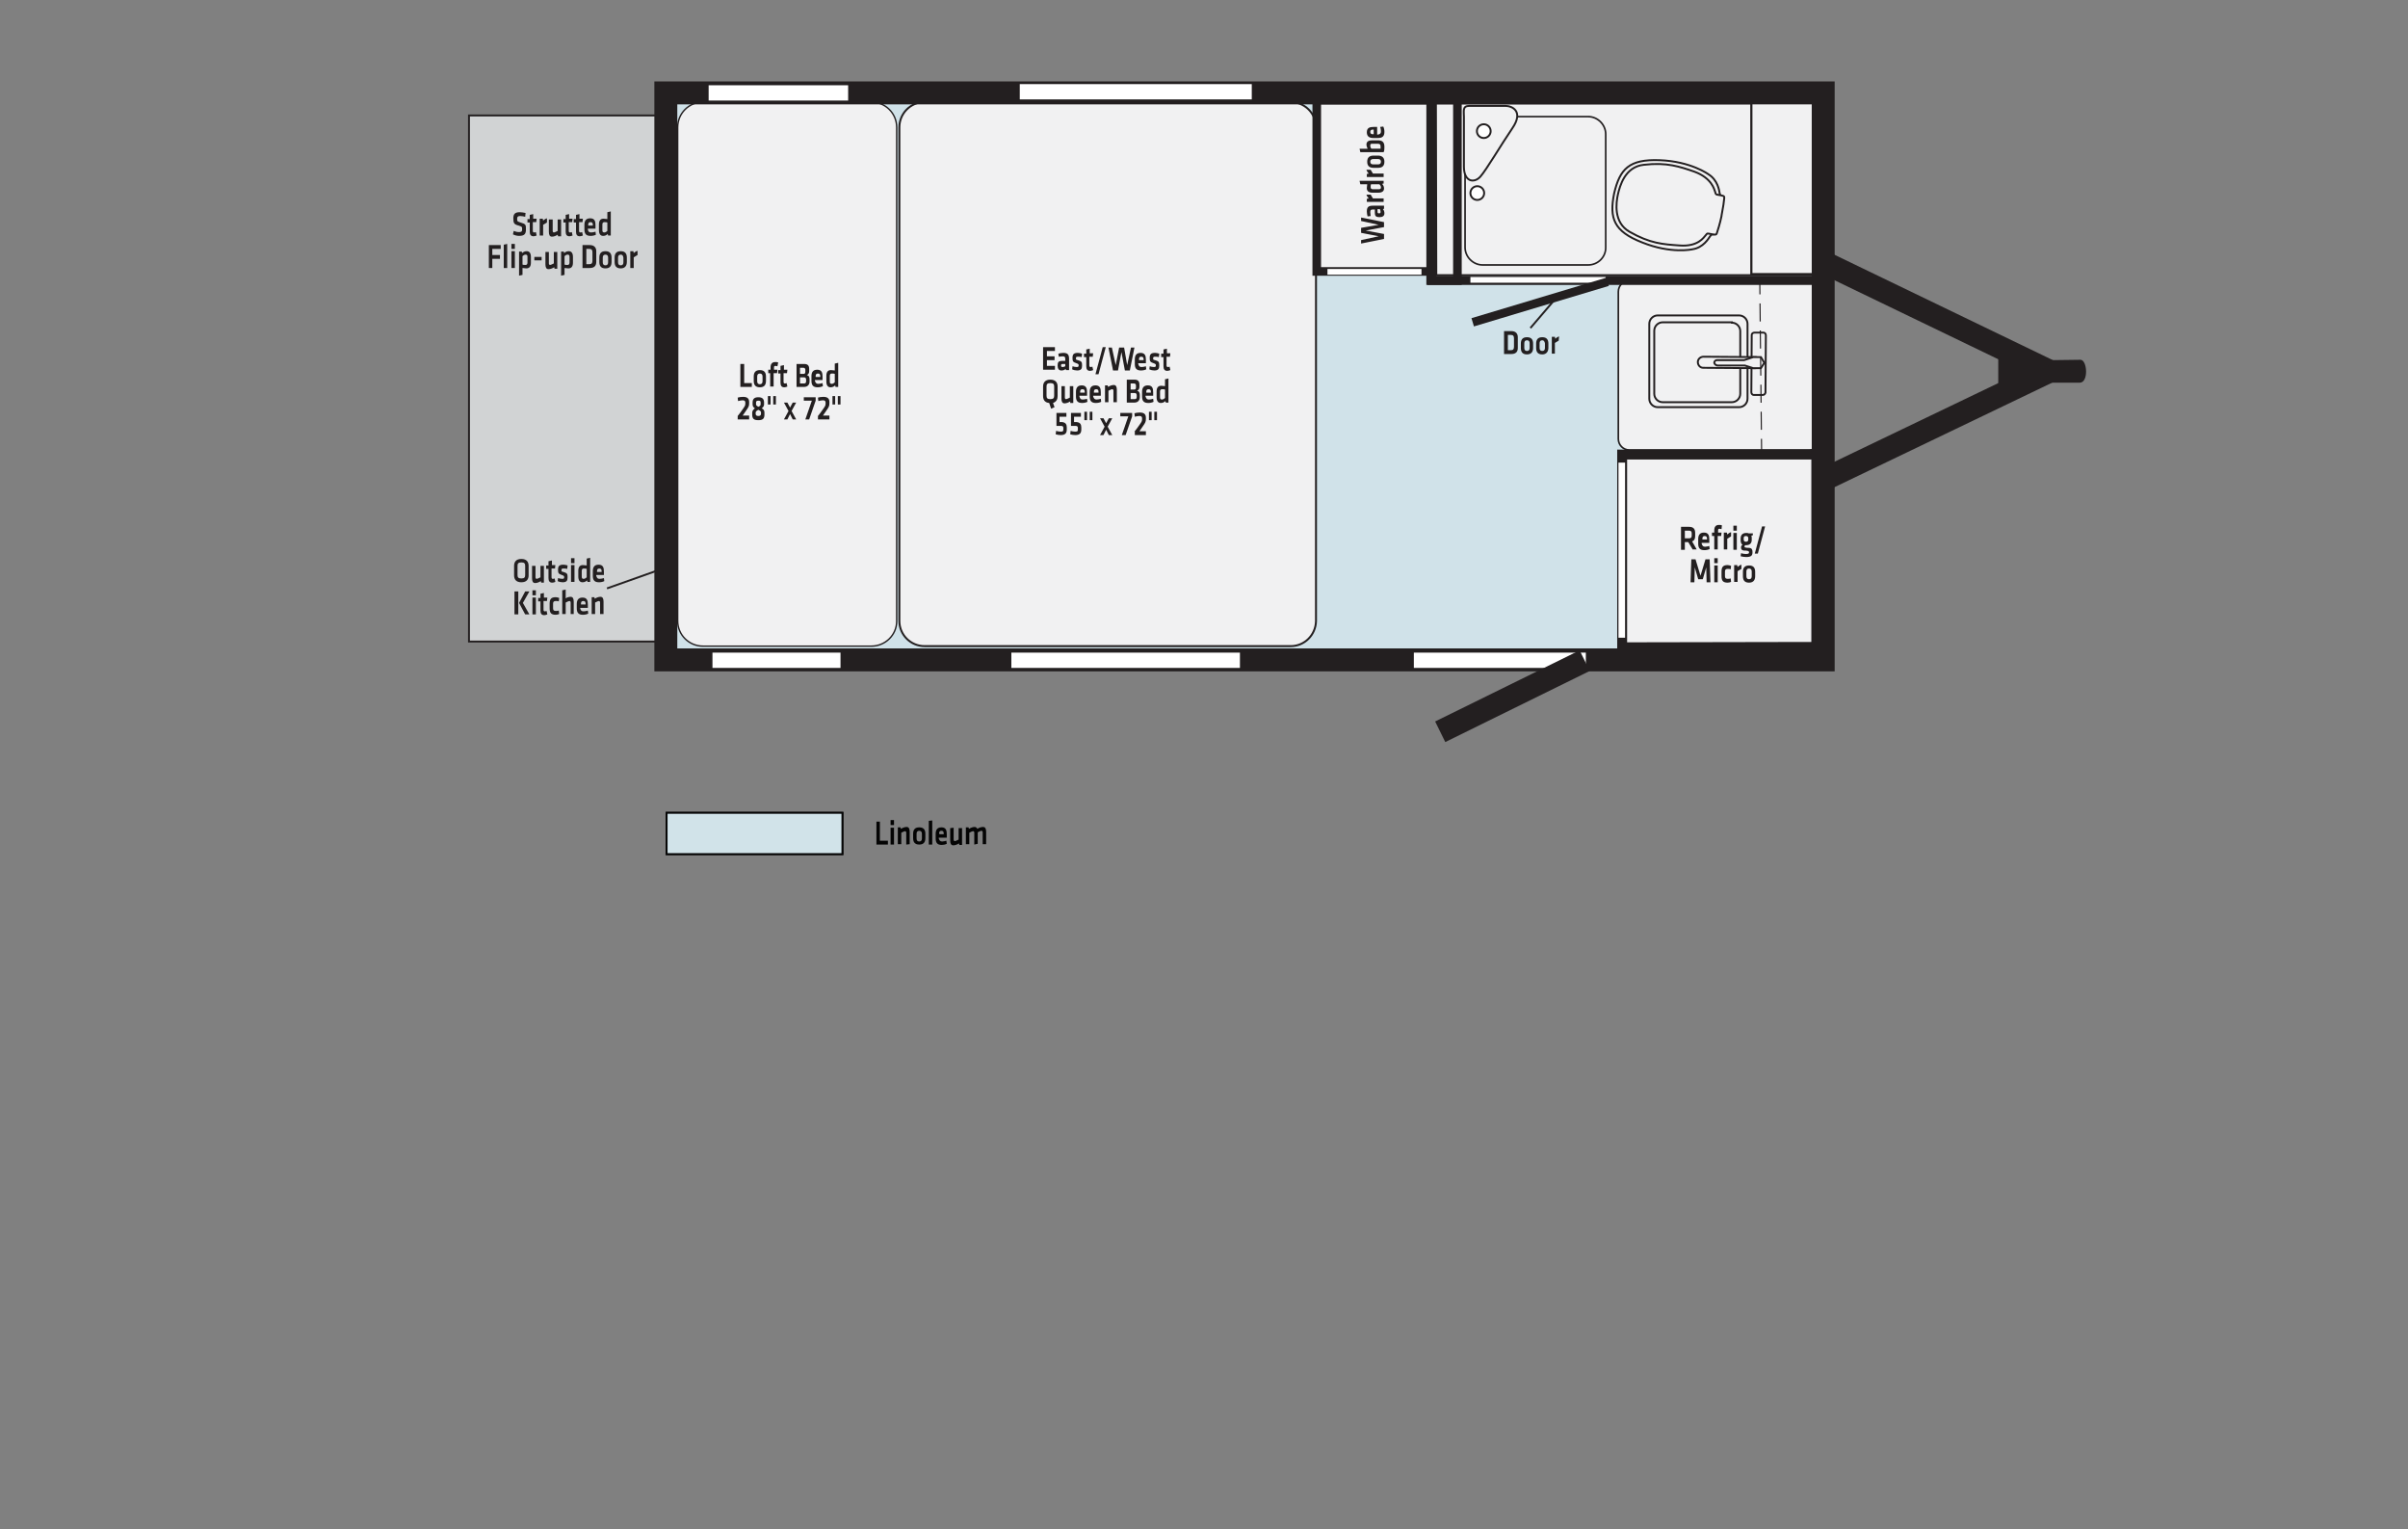 <?xml version="1.0" encoding="utf-8"?>
<!-- Generator: Adobe Illustrator 24.3.0, SVG Export Plug-In . SVG Version: 6.00 Build 0)  -->
<svg version="1.1" xmlns="http://www.w3.org/2000/svg" xmlns:xlink="http://www.w3.org/1999/xlink" x="0px" y="0px"
	 viewBox="0 0 630 400" style="enable-background:new 0 0 630 400;" xml:space="preserve">
<rect x="0" y="0" width="630" height="400" fill="#808080" stroke="none"/>
<style type="text/css">
	.st0{fill:#040404;}
	.st1{fill-rule:evenodd;clip-rule:evenodd;fill:#D1D5D8;stroke:#060606;stroke-width:0.5;}
	.st2{fill-rule:evenodd;clip-rule:evenodd;fill:#D1E3E9;stroke:#060606;stroke-width:0.5;}
	.st3{fill:#D0E2E9;stroke:#231F20;stroke-width:0.5;}
	.st4{fill:#F1F1F2;stroke:#231F20;stroke-width:0.568;}
	.st5{fill:#D1D3D4;stroke:#231F20;stroke-width:0.5;}
	.st6{fill:#F1F1F2;stroke:#231F20;stroke-width:0.431;stroke-linejoin:round;stroke-miterlimit:11.474;}
	.st7{fill:#F1F1F2;stroke:#231F20;stroke-width:0.507;stroke-linecap:round;stroke-linejoin:round;}
	.st8{fill:#F1F1F2;stroke:#231F20;stroke-width:0.367;stroke-linecap:round;stroke-linejoin:round;}
	.st9{fill:#F1F1F2;stroke:#231F20;stroke-width:0.5;stroke-miterlimit:11.474;}
	.st10{fill:none;stroke:#231F20;stroke-width:6;}
	.st11{fill:#231F20;}
	.st12{fill:#F1F1F2;stroke:#231F20;stroke-width:2.591;}
	.st13{fill:none;stroke:#FFFFFF;stroke-width:1.725;}
	.st14{fill:#F1F1F2;stroke:#231F20;stroke-width:2.253;}
	.st15{fill:none;stroke:#FFFFFF;stroke-width:1.5;}
	.st16{fill:#D0D2D3;stroke:#FFFFFF;stroke-width:4;}
	.st17{fill:#F1F1F2;stroke:#231F20;stroke-width:0.5;}
	.st18{fill:none;stroke:#231F20;stroke-width:0.295;stroke-dasharray:4.723,2.361;}
	.st19{fill:none;stroke:#231F20;stroke-width:2.25;}
	.st20{fill:#FFFFFF;stroke:#231F20;stroke-width:0.5;}
	.st21{fill:none;stroke:#231F20;stroke-width:0.5;}
</style>
<g id="Layer_1">
	<g id="Layer_1_1_">
		<g id="Layer_3">
			<g id="Layer_1_2_">
				<g>
					<path class="st0" d="M230.2,219.9h2.1v1h-3v-6h0.9V219.9z"/>
					<path class="st0" d="M233,215.8v-1.3h0.9v1.3H233z M233,220.9v-4.4h0.9v4.4H233z"/>
					<path class="st0" d="M237.1,220.9v-3.1c0-0.2-0.1-0.4-0.3-0.4s-0.6,0.2-1,0.4v3h-0.9v-4.4h0.7l0.1,0.4c0.5-0.3,1-0.5,1.5-0.5
						c0.6,0,0.8,0.5,0.8,1.3v3.2L237.1,220.9L237.1,220.9z"/>
					<path class="st0" d="M240.5,220.9c-1.3,0-1.6-0.8-1.6-1.7v-1.1c0-0.9,0.3-1.7,1.6-1.7s1.6,0.8,1.6,1.7v1.1
						C242.1,220.1,241.8,220.9,240.5,220.9z M240.5,217.3c-0.5,0-0.7,0.3-0.7,0.8v1.2c0,0.5,0.2,0.8,0.7,0.8s0.7-0.3,0.7-0.8v-1.2
						C241.2,217.6,241,217.3,240.5,217.3z"/>
					<path class="st0" d="M243,220.9v-6.2l0.9-0.1v6.3H243L243,220.9z"/>
					<path class="st0" d="M246.5,220.1c0.3,0,0.7-0.1,1.1-0.2l0.1,0.8c-0.4,0.2-0.9,0.3-1.3,0.3c-1.2,0-1.6-0.6-1.6-1.7v-1.2
						c0-0.9,0.3-1.7,1.5-1.7s1.4,0.8,1.4,1.8v0.9h-2.1v0.2C245.8,219.8,245.9,220.1,246.5,220.1z M245.8,218.2h1.1V218
						c0-0.4-0.1-0.7-0.6-0.7s-0.6,0.3-0.6,0.7L245.8,218.2L245.8,218.2z"/>
					<path class="st0" d="M249.5,216.5v3.1c0,0.2,0.1,0.4,0.3,0.4s0.6-0.2,1-0.4v-3h0.9v4.4H251l-0.1-0.4c-0.5,0.3-1,0.5-1.5,0.5
						c-0.6,0-0.8-0.5-0.8-1.3v-3.2L249.5,216.5L249.5,216.5z"/>
					<path class="st0" d="M254.9,220.9v-3.1c0-0.2-0.1-0.4-0.3-0.4s-0.6,0.2-1,0.4v3h-0.9v-4.4h0.7l0.1,0.4c0.5-0.3,1-0.5,1.5-0.5
						c0.3,0,0.6,0.2,0.7,0.5c0.4-0.3,1-0.5,1.5-0.5c0.6,0,0.8,0.5,0.8,1.3v3.2h-0.9v-3.1c0-0.2-0.1-0.4-0.3-0.4
						c-0.2,0-0.7,0.2-1,0.4v3L254.9,220.9L254.9,220.9z"/>
				</g>
				<rect x="174.4" y="212.6" class="st1" width="46" height="10.8"/>
				<rect x="174.4" y="212.6" class="st2" width="46" height="10.8"/>
			</g>
		</g>
	</g>
	<rect x="174.6" y="25.3" class="st3" width="301.2" height="148.8"/>
	<rect x="375.3" y="27" class="st4" width="99.9" height="45"/>
	<rect x="458.2" y="25.6" class="st4" width="18.3" height="46.1"/>
	<rect x="122.7" y="30.2" class="st5" width="49.4" height="137.6"/>
	<path class="st6" d="M415.5,69.3h-27.6c-2.5,0-4.6-2.1-4.6-4.6V35.1c0-2.5,2.1-4.6,4.6-4.6h27.6c2.5,0,4.6,2.1,4.6,4.6v29.5
		C420.2,67.2,418.1,69.3,415.5,69.3z"/>
	<path class="st6" d="M473.4,117.7h-47.1c-1.6,0-2.9-1.3-2.9-2.9V76.3c0-1.6,1.3-2.9,2.9-2.9h47.1c1.6,0,2.9,1.3,2.9,2.9v38.6
		C476.2,116.5,474.9,117.7,473.4,117.7z"/>
	<path class="st7" d="M337.7,169h-95.8c-3.6,0-6.6-2.9-6.6-6.6V33.3c0-3.6,2.9-6.6,6.6-6.6h95.8c3.6,0,6.6,2.9,6.6,6.6v129.2
		C344.2,166.1,341.3,169,337.7,169z"/>
	<path class="st8" d="M228,169h-44.1c-3.6,0-6.6-2.9-6.6-6.6V33.3c0-3.6,2.9-6.6,6.6-6.6H228c3.6,0,6.6,2.9,6.6,6.6v129.2
		C234.6,166.1,231.6,169,228,169z"/>
	<g>
		<path class="st9" d="M448.2,61.3c0,0-0.4-0.1-0.8,0.5c-0.4,0.6-1.8,3-4.6,3.4c0,0-5.5,1.3-13.2-1.8c-7.4-2.9-8.6-6.3-7.3-12.8l0,0
			c1.5-6.4,3.9-9,11.9-8.7c8.2,0.3,12.8,3.7,12.8,3.7c2.4,1.5,2.8,4.2,2.9,4.9c0.1,0.7,0.5,0.8,0.5,0.8L448.2,61.3z"/>
		<path class="st9" d="M423.3,50.8c0.5-2.1,1.8-7.2,6.8-7.7c6-0.7,9.4,0.5,13.2,1.8c4.6,1.7,5.2,4.7,5.4,5.2
			c0.2,0.5,0.1,0.7,0.5,0.8c0.5,0.1,0.1,0,1.1,0.2c1,0.2,0.8,0.4,0.8,0.8c0,0.4-0.3,2.5-0.7,4.5l0,0.1c-0.4,2-1.1,4.1-1.2,4.4
			c-0.1,0.3-0.1,0.6-1.1,0.4c-1-0.2-0.6-0.1-1.1-0.2c-0.5-0.1-0.4,0.1-0.8,0.5c-0.4,0.4-1.9,3-6.8,2.6c-4.3-0.3-7.7-0.5-13.1-3.6
			C422.1,58.2,422.8,53,423.3,50.8z"/>
	</g>
	<polyline class="st10" points="476.5,68.3 536.2,97.1 476.2,125.9 	"/>
	<polygon class="st11" points="522.8,88.1 522.8,106.2 539.5,97.6 	"/>
	<path class="st11" d="M536.5,94.2c0,0,6-0.1,7.8-0.1s2.2,6-0.2,6c-2.3,0-7.9,0-7.9,0S536.6,93.9,536.5,94.2z"/>
	<polygon class="st12" points="424.4,169.3 424.4,118.9 475.2,118.9 475.2,169.2 	"/>
	<line class="st13" x1="424.3" y1="166.8" x2="424.3" y2="121"/>
	<polygon class="st14" points="374.9,71 344.5,71 344.5,26.2 374.8,26.2 	"/>
	<line class="st15" x1="371.9" y1="71.1" x2="347.3" y2="71.1"/>
	<rect x="174.2" y="24.3" class="st10" width="302.8" height="148.3"/>
	<line class="st16" x1="369.9" y1="172.7" x2="414.9" y2="172.7"/>
	<line class="st10" x1="414.6" y1="172.8" x2="376.8" y2="191.4"/>
	<line class="st16" x1="327.5" y1="24" x2="266.8" y2="24"/>
	<g>
		<path class="st17" d="M455,82.5c1.2,0,2.2,1,2.2,2.2v19.6c0,1.2-1,2.2-2.2,2.2h-21.3c-1.2,0-2.2-1-2.2-2.2V84.7
			c0-1.2,1-2.2,2.2-2.2H455z"/>
		<path class="st17" d="M453.1,84.4c1.2,0,2.2,1,2.2,2.2v16.4c0,1.2-1,2.2-2.2,2.2H435c-1.2,0-2.2-1-2.2-2.2V86.5
			c0-1.2,1-2.2,2.2-2.2H453.1z"/>
		<g>
			<g>
				<g>
					<g>
						<path class="st17" d="M462,87.7c0-0.4-0.3-0.7-0.6-0.7l-2.4,0c-0.4,0-0.7,0.3-0.7,0.6l-0.1,15c0,0.4,0.3,0.7,0.6,0.7l2.4,0
							c0.4,0,0.6-0.3,0.7-0.6L462,87.7z"/>
						<path class="st17" d="M445.7,93.3c-0.8,0-1.5,0.6-1.5,1.4l0,0c0,0.8,0.6,1.5,1.4,1.5l13.6,0.1c0.8,0,1.4-0.6,1.5-1.4l0,0
							c0-0.8-0.6-1.5-1.4-1.5L445.7,93.3z"/>
						<path class="st17" d="M449.3,95.6l7.2,0l2.2,0.7l2,0l0.9-1.4l-0.9-1.5l-2,0l-2.4,0.8l-7.1,0c-0.4,0-0.7,0.3-0.7,0.7
							C448.6,95.3,448.9,95.5,449.3,95.6z"/>
					</g>
				</g>
			</g>
		</g>
	</g>
	<line class="st18" x1="460.9" y1="119.5" x2="460.4" y2="72.8"/>
	<line class="st16" x1="186.4" y1="172.7" x2="219.9" y2="172.7"/>
	<line class="st16" x1="185.4" y1="24.3" x2="221.9" y2="24.3"/>
	<path class="st17" d="M384.4,27.7c3.2,0,7.8,0,9.5,0c1.7,0,4.8,1.4,1.8,5.8s-6.8,10.9-8.4,12.7c-1.6,1.8-4.3,1.4-4.3-2.6
		s0-11.2,0-13C383,29,382.6,27.7,384.4,27.7z"/>
	<rect x="374.6" y="24.6" class="st19" width="101.2" height="48.8"/>
	<line class="st15" x1="420.1" y1="73.2" x2="384.7" y2="73.2"/>
	<circle class="st20" cx="386.5" cy="50.5" r="1.8"/>
	<circle class="st20" cx="388.2" cy="34.3" r="1.8"/>
	<line class="st16" x1="264.6" y1="172.7" x2="324.4" y2="172.7"/>
	<line class="st19" x1="420.6" y1="73.7" x2="385.3" y2="84.3"/>
	<rect x="374.3" y="23.5" class="st19" width="7" height="49.9"/>
</g>
<g id="type_1_">
	<g>
		<path class="st11" d="M442.9,143.8l-1.2-2h-0.9v2h-1v-6h2.1c1.2,0,1.6,0.6,1.6,1.6v0.8c0,0.7-0.2,1.2-0.8,1.4l1.2,2.1H442.9z
			 M441.9,138.8h-1.1v2h1.1c0.5,0,0.7-0.2,0.7-0.7v-0.6C442.6,139,442.4,138.8,441.9,138.8z"/>
		<path class="st11" d="M446.1,143c0.4,0,0.7-0.1,1.1-0.2l0.1,0.8c-0.4,0.2-0.9,0.3-1.4,0.3c-1.2,0-1.6-0.6-1.6-1.7V141
			c0-0.9,0.3-1.7,1.5-1.7c1.2,0,1.4,0.8,1.4,1.8v0.9h-2v0.2C445.4,142.8,445.6,143,446.1,143z M445.4,141.1h1.2v-0.2
			c0-0.4-0.1-0.7-0.6-0.7s-0.6,0.3-0.6,0.7V141.1z"/>
		<path class="st11" d="M450.4,138.4c-0.2,0-0.4-0.1-0.5-0.1c-0.4,0-0.4,0.2-0.4,0.5v0.5h0.9l-0.1,0.9h-0.9v3.5h-0.9v-3.5h-0.6v-0.9
			h0.6v-0.6c0-0.9,0.4-1.4,1.2-1.4c0.3,0,0.6,0,0.8,0.1L450.4,138.4z"/>
		<path class="st11" d="M452.9,140.3c-0.4,0.2-0.6,0.4-1,0.6v2.8H451v-4.4h0.8l0.1,0.5c0.2-0.2,0.6-0.5,1-0.6L452.9,140.3z"/>
		<path class="st11" d="M453.5,138.8v-1.3h0.9v1.3H453.5z M453.5,143.8v-4.4h0.9v4.4H453.5z"/>
		<path class="st11" d="M456.6,142.6c-0.1,0.1-0.2,0.2-0.2,0.4c0,0.1,0.1,0.2,0.2,0.2c0.4,0.1,0.6,0.1,1.1,0.1
			c0.6,0.1,0.8,0.4,0.8,1.1c0,0.9-0.3,1.3-1.7,1.3c-0.4,0-1-0.1-1.4-0.2l0.1-0.8c0.4,0.1,0.8,0.2,1.2,0.2c0.7,0,0.9-0.1,0.9-0.4
			c0-0.3-0.1-0.3-0.3-0.4c-0.4-0.1-0.6-0.1-1.1-0.1c-0.5-0.1-0.7-0.3-0.7-0.8c0-0.4,0.2-0.6,0.4-0.7c-0.3-0.2-0.5-0.6-0.5-1.2v-0.4
			c0-0.9,0.4-1.5,1.5-1.5c0.2,0,0.4,0,0.6,0.1h1.1v0.5c-0.1,0-0.3,0.1-0.4,0.1c0.1,0.2,0.1,0.4,0.1,0.7v0.4c0,0.9-0.5,1.4-1.5,1.4
			C456.7,142.6,456.6,142.6,456.6,142.6z M456.8,140.2c-0.5,0-0.6,0.2-0.6,0.6v0.3c0,0.4,0.2,0.6,0.6,0.6c0.4,0,0.6-0.2,0.6-0.6
			v-0.3C457.4,140.4,457.2,140.2,456.8,140.2z"/>
		<path class="st11" d="M459.9,144.8h-0.8l1.9-7.1h0.8L459.9,144.8z"/>
		<path class="st11" d="M445.5,151.5h-1.2l-0.9-3.1l-0.1,3.9h-1l0.2-6h1.1l1.3,4.3l1.3-4.3h1.1l0.2,6h-1l-0.1-3.9L445.5,151.5z"/>
		<path class="st11" d="M448.5,147.3V146h0.9v1.3H448.5z M448.5,152.3v-4.4h0.9v4.4H448.5z"/>
		<path class="st11" d="M450.4,150.7v-1.2c0-1.2,0.4-1.7,1.6-1.7c0.3,0,0.6,0.1,0.9,0.2l-0.1,0.9c-0.2-0.1-0.6-0.1-0.8-0.1
			c-0.5,0-0.7,0.2-0.7,0.7v1.2c0,0.5,0.2,0.7,0.7,0.7c0.2,0,0.5,0,0.8-0.1l0.1,0.9c-0.2,0.1-0.6,0.2-0.9,0.2
			C450.8,152.4,450.4,151.9,450.4,150.7z"/>
		<path class="st11" d="M455.6,148.8c-0.4,0.2-0.6,0.4-1,0.6v2.8h-0.9v-4.4h0.8l0.1,0.5c0.2-0.2,0.6-0.5,1-0.6L455.6,148.8z"/>
		<path class="st11" d="M457.6,152.4c-1.3,0-1.6-0.8-1.6-1.7v-1.1c0-0.9,0.3-1.7,1.6-1.7c1.3,0,1.6,0.8,1.6,1.7v1.1
			C459.2,151.5,458.9,152.4,457.6,152.4z M457.6,148.7c-0.5,0-0.7,0.3-0.7,0.8v1.2c0,0.5,0.2,0.8,0.7,0.8c0.5,0,0.7-0.3,0.7-0.8
			v-1.2C458.3,149,458.1,148.7,457.6,148.7z"/>
	</g>
	<g>
		<path class="st11" d="M360.7,58.8l-4.6-1v-0.9l6,1.2v1.3l-4.8,0.9l4.8,0.9v1.3l-6,1.2v-0.9l4.6-1l-4.6-0.9v-1.3L360.7,58.8z"/>
		<path class="st11" d="M362.1,53.8v0.8l-0.3,0.1c0.3,0.3,0.4,0.7,0.4,1.1c0,0.7-0.5,1-1.3,1c-0.9,0-1.2-0.3-1.2-1.1v-0.9h-0.5
			c-0.5,0-0.7,0.1-0.7,0.7c0,0.3,0.1,0.7,0.1,1l-0.8,0.1c-0.1-0.3-0.2-0.9-0.2-1.3c0-1.2,0.5-1.5,1.6-1.5H362.1z M360.4,54.7v0.7
			c0,0.3,0.1,0.4,0.4,0.4c0.3,0,0.4-0.1,0.4-0.4c0-0.3-0.1-0.5-0.2-0.7H360.4z"/>
		<path class="st11" d="M358.6,50.9c0.2,0.4,0.4,0.6,0.6,1h2.8v0.9h-4.4V52l0.5-0.1c-0.2-0.2-0.5-0.6-0.6-1L358.6,50.9z"/>
		<path class="st11" d="M359.1,50.4c-1,0-1.5-0.4-1.5-1.2c0-0.3,0.1-0.7,0.1-1h-1.8l-0.2-0.9h6.3v0.7l-0.4,0.1
			c0.3,0.3,0.5,0.7,0.5,1.2c0,0.7-0.5,1.1-1.5,1.1H359.1z M358.7,48.2c-0.1,0.2-0.1,0.6-0.1,0.8c0,0.3,0.2,0.5,0.6,0.5h1.5
			c0.4,0,0.6-0.1,0.6-0.5c0-0.3-0.2-0.6-0.4-0.8H358.7z"/>
		<path class="st11" d="M358.6,44.4c0.2,0.4,0.4,0.6,0.6,1h2.8v0.9h-4.4v-0.8l0.5-0.1c-0.2-0.2-0.5-0.6-0.6-1L358.6,44.4z"/>
		<path class="st11" d="M362.2,42.3c0,1.3-0.8,1.6-1.7,1.6h-1.1c-0.9,0-1.7-0.3-1.7-1.6c0-1.3,0.8-1.6,1.7-1.6h1.1
			C361.3,40.7,362.2,41,362.2,42.3z M358.5,42.3c0,0.5,0.3,0.7,0.8,0.7h1.2c0.5,0,0.8-0.2,0.8-0.7c0-0.5-0.3-0.7-0.8-0.7h-1.2
			C358.8,41.6,358.5,41.8,358.5,42.3z"/>
		<path class="st11" d="M360.4,36.7c1.1,0,1.8,0.3,1.8,1.7c0,0.4,0,1-0.2,1.4h-6.1l-0.2-0.9h2.1c-0.1-0.3-0.3-0.7-0.3-1.1
			c0-0.8,0.6-1.1,1.5-1.1H360.4z M361.2,38.9c0-0.2,0-0.4,0-0.6c0-0.6-0.3-0.7-0.8-0.7h-1.4c-0.4,0-0.5,0.1-0.5,0.5
			c0,0.3,0.1,0.6,0.3,0.8H361.2z"/>
		<path class="st11" d="M361.3,34.3c0-0.4-0.1-0.7-0.2-1.1l0.8-0.1c0.2,0.4,0.3,0.9,0.3,1.4c0,1.2-0.6,1.6-1.7,1.6h-1.2
			c-0.9,0-1.7-0.3-1.7-1.5s0.8-1.4,1.8-1.4h0.9v2h0.2C361.1,35.1,361.3,34.9,361.3,34.3z M359.4,35.1v-1.2h-0.2
			c-0.4,0-0.7,0.1-0.7,0.6c0,0.5,0.3,0.6,0.7,0.6H359.4z"/>
	</g>
	<g>
		<path class="st11" d="M272.9,90.8h3.1v1h-2.1v1.4h2v1h-2v1.5h2.1v1h-3.1V90.8z"/>
		<path class="st11" d="M279.7,96.8h-0.8l-0.1-0.3c-0.3,0.3-0.7,0.4-1.1,0.4c-0.7,0-1-0.5-1-1.3c0-0.9,0.3-1.2,1.1-1.2h0.9v-0.5
			c0-0.5-0.1-0.7-0.7-0.7c-0.3,0-0.7,0.1-1,0.1l-0.1-0.8c0.3-0.1,0.9-0.2,1.3-0.2c1.2,0,1.5,0.5,1.5,1.6V96.8z M278.7,95.2h-0.7
			c-0.3,0-0.4,0.1-0.4,0.4c0,0.3,0.1,0.4,0.4,0.4c0.3,0,0.5-0.1,0.7-0.2V95.2z"/>
		<path class="st11" d="M281.8,96.9c-0.4,0-0.9-0.1-1.3-0.3l0.1-0.8c0.3,0.1,0.7,0.2,1.1,0.2c0.4,0,0.5-0.1,0.5-0.4
			c0-0.3,0-0.4-0.6-0.6c-0.9-0.3-1-0.5-1-1.4c0-0.9,0.3-1.3,1.4-1.3c0.3,0,0.8,0.1,1.1,0.2l-0.1,0.9c-0.3-0.1-0.7-0.1-1-0.1
			c-0.4,0-0.5,0.1-0.5,0.4c0,0.4,0,0.4,0.5,0.5c1,0.3,1.1,0.5,1.1,1.4C283.1,96.4,282.9,96.9,281.8,96.9z"/>
		<path class="st11" d="M286,96.8c-0.2,0.1-0.6,0.2-0.8,0.2c-0.7,0-1-0.4-1-1.2v-2.4h-0.6v-0.9h0.6v-1.1l0.9-0.2v1.2h0.9l-0.1,0.9
			h-0.9v2.3c0,0.2,0.1,0.4,0.3,0.4c0.1,0,0.3,0,0.5-0.1L286,96.8z"/>
		<path class="st11" d="M287.4,97.9h-0.8l1.9-7.1h0.8L287.4,97.9z"/>
		<path class="st11" d="M294.9,95.5l1-4.6h0.9l-1.2,6h-1.3l-0.9-4.8l-0.9,4.8h-1.3l-1.2-6h0.9l1,4.6l0.9-4.6h1.3L294.9,95.5z"/>
		<path class="st11" d="M298.7,96c0.4,0,0.7-0.1,1.1-0.2l0.1,0.8c-0.4,0.2-0.9,0.3-1.4,0.3c-1.2,0-1.6-0.6-1.6-1.7v-1.2
			c0-0.9,0.3-1.7,1.5-1.7s1.4,0.8,1.4,1.8v0.9h-2v0.2C298,95.8,298.1,96,298.7,96z M298,94.2h1.2V94c0-0.4-0.1-0.7-0.6-0.7
			S298,93.5,298,94V94.2z"/>
		<path class="st11" d="M302,96.9c-0.4,0-0.9-0.1-1.3-0.3l0.1-0.8c0.3,0.1,0.7,0.2,1.1,0.2c0.4,0,0.5-0.1,0.5-0.4
			c0-0.3,0-0.4-0.6-0.6c-0.9-0.3-1-0.5-1-1.4c0-0.9,0.3-1.3,1.4-1.3c0.3,0,0.8,0.1,1.1,0.2l-0.1,0.9c-0.3-0.1-0.7-0.1-1-0.1
			c-0.4,0-0.5,0.1-0.5,0.4c0,0.4,0,0.4,0.5,0.5c1,0.3,1.1,0.5,1.1,1.4C303.3,96.4,303.1,96.9,302,96.9z"/>
		<path class="st11" d="M306.2,96.8c-0.2,0.1-0.6,0.2-0.8,0.2c-0.7,0-1-0.4-1-1.2v-2.4h-0.6v-0.9h0.6v-1.1l0.9-0.2v1.2h0.9l-0.1,0.9
			h-0.9v2.3c0,0.2,0.1,0.4,0.3,0.4c0.1,0,0.3,0,0.5-0.1L306.2,96.8z"/>
		<path class="st11" d="M274.5,105.4c-1.2-0.1-1.6-0.9-1.6-1.8v-2.5c0-1,0.5-1.8,1.9-1.8s1.9,0.8,1.9,1.8v2.5c0,0.8-0.3,1.5-1.2,1.8
			l0.4,1.1l-0.9,0.4L274.5,105.4z M273.8,103.5c0,0.6,0.2,0.9,1,0.9s1-0.3,1-0.9v-2.4c0-0.6-0.2-0.9-1-0.9s-1,0.3-1,0.9V103.5z"/>
		<path class="st11" d="M278.6,100.9v3.1c0,0.2,0.1,0.4,0.3,0.4c0.2,0,0.6-0.2,1-0.4v-3h0.9v4.4H280L280,105c-0.5,0.3-1,0.5-1.5,0.5
			c-0.6,0-0.8-0.5-0.8-1.3v-3.2H278.6z"/>
		<path class="st11" d="M283.3,104.5c0.4,0,0.7-0.1,1.1-0.2l0.1,0.8c-0.4,0.2-0.9,0.3-1.4,0.3c-1.2,0-1.6-0.6-1.6-1.7v-1.2
			c0-0.9,0.3-1.7,1.5-1.7s1.4,0.8,1.4,1.8v0.9h-2v0.2C282.6,104.3,282.7,104.5,283.3,104.5z M282.6,102.7h1.2v-0.2
			c0-0.4-0.1-0.7-0.6-0.7s-0.6,0.3-0.6,0.7V102.7z"/>
		<path class="st11" d="M286.9,104.5c0.4,0,0.7-0.1,1.1-0.2l0.1,0.8c-0.4,0.2-0.9,0.3-1.4,0.3c-1.2,0-1.6-0.6-1.6-1.7v-1.2
			c0-0.9,0.3-1.7,1.5-1.7s1.4,0.8,1.4,1.8v0.9h-2v0.2C286.2,104.3,286.4,104.5,286.9,104.5z M286.2,102.7h1.2v-0.2
			c0-0.4-0.1-0.7-0.6-0.7s-0.6,0.3-0.6,0.7V102.7z"/>
		<path class="st11" d="M291.3,105.3v-3.1c0-0.2-0.1-0.4-0.3-0.4c-0.2,0-0.6,0.2-1,0.4v3h-0.9v-4.4h0.7l0.1,0.4
			c0.5-0.3,1-0.5,1.5-0.5c0.6,0,0.8,0.5,0.8,1.3v3.2H291.3z"/>
		<path class="st11" d="M294.8,105.3v-6h2c1,0,1.3,0.5,1.3,1.3v0.6c0,0.5-0.2,0.8-0.6,1c0.5,0.1,0.7,0.5,0.7,1.1v0.6
			c0,0.8-0.5,1.4-1.4,1.4H294.8z M297.2,100.8c0-0.3-0.2-0.5-0.5-0.5h-0.9v1.6h0.9c0.4,0,0.5-0.2,0.5-0.6V100.8z M297.4,103.4
			c0-0.4-0.2-0.6-0.5-0.6h-1.1v1.6h1c0.4,0,0.6-0.1,0.6-0.6V103.4z"/>
		<path class="st11" d="M300.6,104.5c0.4,0,0.7-0.1,1.1-0.2l0.1,0.8c-0.4,0.2-0.9,0.3-1.4,0.3c-1.2,0-1.6-0.6-1.6-1.7v-1.2
			c0-0.9,0.3-1.7,1.5-1.7s1.4,0.8,1.4,1.8v0.9h-2v0.2C299.9,104.3,300.1,104.5,300.6,104.5z M299.9,102.7h1.2v-0.2
			c0-0.4-0.1-0.7-0.6-0.7s-0.6,0.3-0.6,0.7V102.7z"/>
		<path class="st11" d="M302.6,102.4c0-1,0.4-1.5,1.2-1.5c0.3,0,0.7,0.1,1,0.1v-1.8l0.9-0.2v6.3H305l-0.1-0.4
			c-0.3,0.3-0.7,0.5-1.2,0.5c-0.7,0-1.1-0.5-1.1-1.5V102.4z M304.8,101.9c-0.2-0.1-0.6-0.1-0.8-0.1c-0.3,0-0.5,0.2-0.5,0.6v1.5
			c0,0.4,0.1,0.6,0.5,0.6c0.3,0,0.6-0.2,0.8-0.4V101.9z"/>
		<path class="st11" d="M276.3,108h2.7v1h-1.8v1.4c0.3,0,0.4,0,0.7,0c0.9,0.1,1.2,0.6,1.2,1.4v0.5c0,0.9-0.3,1.5-1.6,1.5
			c-0.5,0-0.9-0.1-1.3-0.2l0.1-0.9c0.4,0.1,0.8,0.2,1.2,0.2c0.7,0,0.7-0.2,0.7-0.7V112c0-0.4-0.1-0.6-0.6-0.6c-0.5,0-0.8,0-1.2,0
			V108z"/>
		<path class="st11" d="M280.1,108h2.7v1H281v1.4c0.3,0,0.4,0,0.7,0c0.9,0.1,1.2,0.6,1.2,1.4v0.5c0,0.9-0.3,1.5-1.6,1.5
			c-0.5,0-0.9-0.1-1.3-0.2l0.1-0.9c0.4,0.1,0.8,0.2,1.2,0.2c0.7,0,0.7-0.2,0.7-0.7V112c0-0.4-0.1-0.6-0.6-0.6c-0.5,0-0.8,0-1.2,0
			V108z"/>
		<path class="st11" d="M283.7,109.9v-2.2h0.7v2.2H283.7z M285.1,109.9v-2.2h0.7v2.2H285.1z"/>
		<path class="st11" d="M287.8,113.8l1.2-2.2l-1.2-2.2h0.9l0.7,1.3l0.7-1.3h0.9l-1.2,2.2l1.2,2.2h-0.9l-0.7-1.4l-0.7,1.4H287.8z"/>
		<path class="st11" d="M293.1,108h3.1v0.9l-1.7,4.9h-1l1.7-4.9h-2.1V108z"/>
		<path class="st11" d="M296.8,112.9c0.6-0.7,0.6-0.8,1.2-1.6c0.7-1,0.8-1.1,0.8-1.7v-0.2c0-0.4-0.2-0.6-0.7-0.6
			c-0.3,0-0.8,0.1-1.2,0.2l-0.1-0.9c0.3-0.1,0.8-0.2,1.4-0.2c1.2,0,1.6,0.5,1.6,1.4v0.2c0,0.8-0.1,1-0.8,2c-0.4,0.6-0.6,0.9-0.9,1.3
			h1.7v1h-2.9V112.9z"/>
		<path class="st11" d="M300.6,109.9v-2.2h0.7v2.2H300.6z M302,109.9v-2.2h0.7v2.2H302z"/>
	</g>
	<g>
		<path class="st11" d="M194.6,100.2h2.1v1h-3v-6h1V100.2z"/>
		<path class="st11" d="M198.8,101.3c-1.3,0-1.6-0.8-1.6-1.7v-1.1c0-0.9,0.3-1.7,1.6-1.7s1.6,0.8,1.6,1.7v1.1
			C200.4,100.5,200.1,101.3,198.8,101.3z M198.8,97.7c-0.5,0-0.7,0.3-0.7,0.8v1.2c0,0.5,0.2,0.8,0.7,0.8c0.5,0,0.7-0.3,0.7-0.8v-1.2
			C199.5,98,199.3,97.7,198.8,97.7z"/>
		<path class="st11" d="M203.4,95.8c-0.2,0-0.4-0.1-0.5-0.1c-0.4,0-0.4,0.2-0.4,0.5v0.5h0.9l-0.1,0.9h-0.9v3.5h-0.9v-3.5H201v-0.9
			h0.6v-0.6c0-0.9,0.4-1.4,1.2-1.4c0.3,0,0.6,0,0.8,0.1L203.4,95.8z"/>
		<path class="st11" d="M206,101.1c-0.2,0.1-0.6,0.2-0.8,0.2c-0.7,0-1-0.4-1-1.2v-2.4h-0.6v-0.9h0.6v-1.1l0.9-0.2v1.2h0.9l-0.1,0.9
			h-0.9v2.3c0,0.2,0.1,0.4,0.3,0.4c0.1,0,0.3,0,0.5-0.1L206,101.1z"/>
		<path class="st11" d="M208.4,101.2v-6h2c1,0,1.3,0.5,1.3,1.3v0.6c0,0.5-0.2,0.8-0.6,1c0.5,0.1,0.7,0.5,0.7,1.1v0.6
			c0,0.8-0.5,1.4-1.4,1.4H208.4z M210.7,96.7c0-0.3-0.2-0.5-0.5-0.5h-0.9v1.6h0.9c0.4,0,0.5-0.2,0.5-0.6V96.7z M210.9,99.3
			c0-0.4-0.2-0.6-0.5-0.6h-1.1v1.6h1c0.4,0,0.6-0.1,0.6-0.6V99.3z"/>
		<path class="st11" d="M214.1,100.4c0.4,0,0.7-0.1,1.1-0.2l0.1,0.8c-0.4,0.2-0.9,0.3-1.4,0.3c-1.2,0-1.6-0.6-1.6-1.7v-1.2
			c0-0.9,0.3-1.7,1.5-1.7s1.4,0.8,1.4,1.8v0.9h-2v0.2C213.4,100.2,213.6,100.4,214.1,100.4z M213.4,98.6h1.2v-0.2
			c0-0.4-0.1-0.7-0.6-0.7s-0.6,0.3-0.6,0.7V98.6z"/>
		<path class="st11" d="M216.2,98.3c0-1,0.4-1.5,1.2-1.5c0.3,0,0.7,0.1,1,0.1v-1.8l0.9-0.2v6.3h-0.7l-0.1-0.4
			c-0.3,0.3-0.7,0.5-1.2,0.5c-0.7,0-1.1-0.5-1.1-1.5V98.3z M218.4,97.8c-0.2-0.1-0.6-0.1-0.8-0.1c-0.3,0-0.5,0.2-0.5,0.6v1.5
			c0,0.4,0.1,0.6,0.5,0.6c0.3,0,0.6-0.2,0.8-0.4V97.8z"/>
		<path class="st11" d="M193,108.8c0.6-0.7,0.6-0.8,1.2-1.6c0.7-1,0.8-1.1,0.8-1.7v-0.2c0-0.4-0.2-0.6-0.7-0.6
			c-0.3,0-0.8,0.1-1.2,0.2l-0.1-0.9c0.3-0.1,0.8-0.2,1.4-0.2c1.2,0,1.6,0.5,1.6,1.4v0.2c0,0.8-0.1,1-0.8,2c-0.4,0.6-0.6,0.9-0.9,1.3
			h1.7v1H193V108.8z"/>
		<path class="st11" d="M199.3,106.8c0.6,0.3,0.7,0.7,0.7,1.2v0.4c0,1.1-0.4,1.5-1.6,1.5s-1.6-0.4-1.6-1.5v-0.4
			c0-0.5,0.2-0.8,0.7-1.2c-0.5-0.3-0.6-0.7-0.6-1.1v-0.4c0-0.9,0.4-1.4,1.5-1.4c1.1,0,1.5,0.5,1.5,1.4v0.4
			C199.9,106.1,199.8,106.4,199.3,106.8z M198.4,107.2c-0.6,0.3-0.7,0.5-0.7,0.8v0.2c0,0.4,0.2,0.6,0.7,0.6s0.7-0.2,0.7-0.6v-0.2
			C199.1,107.7,199.1,107.5,198.4,107.2z M198.4,106.4c0.5-0.2,0.6-0.4,0.6-0.7v-0.4c0-0.4-0.1-0.5-0.6-0.5s-0.6,0.2-0.6,0.5v0.4
			C197.8,106,197.9,106.1,198.4,106.4z"/>
		<path class="st11" d="M200.9,105.8v-2.2h0.7v2.2H200.9z M202.3,105.8v-2.2h0.7v2.2H202.3z"/>
		<path class="st11" d="M205.1,109.7l1.2-2.2l-1.2-2.2h0.9l0.7,1.3l0.7-1.3h0.9l-1.2,2.2l1.2,2.2h-0.9l-0.7-1.4l-0.7,1.4H205.1z"/>
		<path class="st11" d="M210.3,103.9h3.1v0.9l-1.7,4.9h-1l1.7-4.9h-2.1V103.9z"/>
		<path class="st11" d="M214,108.8c0.6-0.7,0.6-0.8,1.2-1.6c0.7-1,0.8-1.1,0.8-1.7v-0.2c0-0.4-0.2-0.6-0.7-0.6
			c-0.3,0-0.8,0.1-1.2,0.2l-0.1-0.9c0.3-0.1,0.8-0.2,1.4-0.2c1.2,0,1.6,0.5,1.6,1.4v0.2c0,0.8-0.1,1-0.8,2c-0.4,0.6-0.6,0.9-0.9,1.3
			h1.7v1H214V108.8z"/>
		<path class="st11" d="M217.8,105.8v-2.2h0.7v2.2H217.8z M219.2,105.8v-2.2h0.7v2.2H219.2z"/>
	</g>
	<g>
		<path class="st11" d="M135.8,61.7c-0.6,0-1.2-0.2-1.6-0.4l0.2-0.9c0.5,0.2,0.9,0.3,1.4,0.3c0.7,0,0.8-0.2,0.8-0.7
			c0-0.7,0-0.7-0.9-1c-1.2-0.3-1.4-0.6-1.4-1.9c0-1.1,0.4-1.6,1.7-1.6c0.4,0,1,0.1,1.5,0.2l-0.1,1c-0.4-0.1-0.9-0.2-1.3-0.2
			c-0.6,0-0.8,0.2-0.8,0.7c0,0.7,0,0.7,0.9,1c1.4,0.4,1.4,0.6,1.4,1.8C137.6,61.1,137.3,61.7,135.8,61.7z"/>
		<path class="st11" d="M140.4,61.6c-0.2,0.1-0.6,0.2-0.8,0.2c-0.7,0-1-0.4-1-1.2v-2.4h-0.6v-0.9h0.6v-1.1l0.9-0.2v1.2h0.9l-0.1,0.9
			h-0.9v2.3c0,0.2,0.1,0.4,0.3,0.4c0.1,0,0.3,0,0.5-0.1L140.4,61.6z"/>
		<path class="st11" d="M143.1,58.2c-0.4,0.2-0.6,0.4-1,0.6v2.8h-0.9v-4.4h0.8l0.1,0.5c0.2-0.2,0.6-0.5,1-0.6L143.1,58.2z"/>
		<path class="st11" d="M144.6,57.3v3.1c0,0.2,0.1,0.4,0.3,0.4c0.2,0,0.6-0.2,1-0.4v-3h0.9v4.4H146l-0.1-0.4c-0.5,0.3-1,0.5-1.5,0.5
			c-0.6,0-0.8-0.5-0.8-1.3v-3.2H144.6z"/>
		<path class="st11" d="M149.8,61.6c-0.2,0.1-0.6,0.2-0.8,0.2c-0.7,0-1-0.4-1-1.2v-2.4h-0.6v-0.9h0.6v-1.1l0.9-0.2v1.2h0.9l-0.1,0.9
			h-0.9v2.3c0,0.2,0.1,0.4,0.3,0.4c0.1,0,0.3,0,0.5-0.1L149.8,61.6z"/>
		<path class="st11" d="M152.5,61.6c-0.2,0.1-0.6,0.2-0.8,0.2c-0.7,0-1-0.4-1-1.2v-2.4h-0.6v-0.9h0.6v-1.1l0.9-0.2v1.2h0.9l-0.1,0.9
			h-0.9v2.3c0,0.2,0.1,0.4,0.3,0.4c0.1,0,0.3,0,0.5-0.1L152.5,61.6z"/>
		<path class="st11" d="M154.7,60.8c0.4,0,0.7-0.1,1.1-0.2l0.1,0.8c-0.4,0.2-0.9,0.3-1.4,0.3c-1.2,0-1.6-0.6-1.6-1.7v-1.2
			c0-0.9,0.3-1.7,1.5-1.7s1.4,0.8,1.4,1.8v0.9h-2v0.2C153.9,60.6,154.1,60.8,154.7,60.8z M153.9,59h1.2v-0.2c0-0.4-0.1-0.7-0.6-0.7
			s-0.6,0.3-0.6,0.7V59z"/>
		<path class="st11" d="M156.7,58.7c0-1,0.4-1.5,1.2-1.5c0.3,0,0.7,0.1,1,0.1v-1.8l0.9-0.2v6.3h-0.7l-0.1-0.4
			c-0.3,0.3-0.7,0.5-1.2,0.5c-0.7,0-1.1-0.5-1.1-1.5V58.7z M158.9,58.2c-0.2-0.1-0.6-0.1-0.8-0.1c-0.3,0-0.5,0.2-0.5,0.6v1.5
			c0,0.4,0.1,0.6,0.5,0.6c0.3,0,0.6-0.2,0.8-0.4V58.2z"/>
		<path class="st11" d="M127.9,70.1v-6h3.1v1h-2.2v1.6h2v1h-2v2.4H127.9z"/>
		<path class="st11" d="M131.8,70.1V64l0.9-0.2v6.3H131.8z"/>
		<path class="st11" d="M133.8,65.1v-1.3h0.9v1.3H133.8z M133.8,70.1v-4.4h0.9v4.4H133.8z"/>
		<path class="st11" d="M138.9,68.7c0,1-0.4,1.5-1.2,1.5c-0.3,0-0.7-0.1-1-0.1v1.8l-0.9,0.2v-6.3h0.7l0.1,0.4
			c0.3-0.3,0.7-0.5,1.2-0.5c0.7,0,1.1,0.5,1.1,1.5V68.7z M136.7,69.2c0.2,0.1,0.6,0.1,0.8,0.1c0.3,0,0.5-0.2,0.5-0.6v-1.5
			c0-0.4-0.1-0.6-0.5-0.6c-0.3,0-0.6,0.2-0.8,0.4V69.2z"/>
		<path class="st11" d="M139.8,67.2h1.9v0.9h-1.9V67.2z"/>
		<path class="st11" d="M143.6,65.8v3.1c0,0.2,0.1,0.4,0.3,0.4c0.2,0,0.6-0.2,1-0.4v-3h0.9v4.4h-0.7l-0.1-0.4
			c-0.5,0.3-1,0.5-1.5,0.5c-0.6,0-0.8-0.5-0.8-1.3v-3.2H143.6z"/>
		<path class="st11" d="M149.9,68.7c0,1-0.4,1.5-1.2,1.5c-0.3,0-0.7-0.1-1-0.1v1.8l-0.9,0.2v-6.3h0.7l0.1,0.4
			c0.3-0.3,0.7-0.5,1.2-0.5c0.7,0,1.1,0.5,1.1,1.5V68.7z M147.7,69.2c0.2,0.1,0.6,0.1,0.8,0.1c0.3,0,0.5-0.2,0.5-0.6v-1.5
			c0-0.4-0.1-0.6-0.5-0.6c-0.3,0-0.6,0.2-0.8,0.4V69.2z"/>
		<path class="st11" d="M154.3,64.1c1.2,0,1.7,0.7,1.7,1.6v2.8c0,0.9-0.4,1.6-1.7,1.6h-1.9v-6H154.3z M153.4,69.1h0.8
			c0.6,0,0.8-0.3,0.8-0.9V66c0-0.6-0.2-0.9-0.8-0.9h-0.8V69.1z"/>
		<path class="st11" d="M158.4,70.2c-1.3,0-1.6-0.8-1.6-1.7v-1.1c0-0.9,0.3-1.7,1.6-1.7s1.6,0.8,1.6,1.7v1.1
			C160,69.4,159.7,70.2,158.4,70.2z M158.4,66.6c-0.5,0-0.7,0.3-0.7,0.8v1.2c0,0.5,0.2,0.8,0.7,0.8c0.5,0,0.7-0.3,0.7-0.8v-1.2
			C159.1,66.9,158.9,66.6,158.4,66.6z"/>
		<path class="st11" d="M162.4,70.2c-1.3,0-1.6-0.8-1.6-1.7v-1.1c0-0.9,0.3-1.7,1.6-1.7s1.6,0.8,1.6,1.7v1.1
			C164,69.4,163.6,70.2,162.4,70.2z M162.4,66.6c-0.5,0-0.7,0.3-0.7,0.8v1.2c0,0.5,0.2,0.8,0.7,0.8c0.5,0,0.7-0.3,0.7-0.8v-1.2
			C163,66.9,162.9,66.6,162.4,66.6z"/>
		<path class="st11" d="M166.8,66.7c-0.4,0.2-0.6,0.4-1,0.6v2.8h-0.9v-4.4h0.8l0.1,0.5c0.2-0.2,0.6-0.5,1-0.6L166.8,66.7z"/>
	</g>
	<g>
		<path class="st11" d="M395.4,86.6c1.2,0,1.7,0.7,1.7,1.6V91c0,0.9-0.4,1.6-1.7,1.6h-1.9v-6H395.4z M394.5,91.6h0.8
			c0.6,0,0.8-0.3,0.8-0.9v-2.2c0-0.6-0.2-0.9-0.8-0.9h-0.8V91.6z"/>
		<path class="st11" d="M399.5,92.7c-1.3,0-1.6-0.8-1.6-1.7v-1.1c0-0.9,0.3-1.7,1.6-1.7c1.3,0,1.6,0.8,1.6,1.7v1.1
			C401.1,91.8,400.8,92.7,399.5,92.7z M399.5,89c-0.5,0-0.7,0.3-0.7,0.8V91c0,0.5,0.2,0.8,0.7,0.8c0.5,0,0.7-0.3,0.7-0.8v-1.2
			C400.2,89.3,400,89,399.5,89z"/>
		<path class="st11" d="M403.5,92.7c-1.3,0-1.6-0.8-1.6-1.7v-1.1c0-0.9,0.3-1.7,1.6-1.7s1.6,0.8,1.6,1.7v1.1
			C405.1,91.8,404.7,92.7,403.5,92.7z M403.5,89c-0.5,0-0.7,0.3-0.7,0.8V91c0,0.5,0.2,0.8,0.7,0.8s0.7-0.3,0.7-0.8v-1.2
			C404.1,89.3,403.9,89,403.5,89z"/>
		<path class="st11" d="M407.8,89.1c-0.4,0.2-0.6,0.4-1,0.6v2.8H406v-4.4h0.8l0.1,0.5c0.2-0.2,0.6-0.5,1-0.6L407.8,89.1z"/>
	</g>
	<line class="st21" x1="400.4" y1="85.8" x2="407.5" y2="77.5"/>
	<line class="st21" x1="158.8" y1="153.9" x2="172.9" y2="148.9"/>
	<g>
		<path class="st11" d="M138.3,150.5c0,1-0.5,1.8-1.9,1.8s-1.9-0.8-1.9-1.8V148c0-1,0.5-1.8,1.9-1.8s1.9,0.8,1.9,1.8V150.5z
			 M135.4,150.4c0,0.6,0.2,0.9,1,0.9s1-0.3,1-0.9v-2.4c0-0.6-0.2-0.9-1-0.9s-1,0.3-1,0.9V150.4z"/>
		<path class="st11" d="M140.1,147.9v3.1c0,0.2,0.1,0.4,0.3,0.4c0.2,0,0.6-0.2,1-0.4v-3h0.9v4.4h-0.7l-0.1-0.4
			c-0.5,0.3-1,0.5-1.5,0.5c-0.6,0-0.8-0.5-0.8-1.3v-3.2H140.1z"/>
		<path class="st11" d="M145.3,152.2c-0.2,0.1-0.6,0.2-0.8,0.2c-0.7,0-1-0.4-1-1.2v-2.4h-0.6v-0.9h0.6v-1.1l0.9-0.2v1.2h0.9
			l-0.1,0.9h-0.9v2.3c0,0.2,0.1,0.4,0.3,0.4c0.1,0,0.3,0,0.5-0.1L145.3,152.2z"/>
		<path class="st11" d="M147.2,152.3c-0.4,0-0.9-0.1-1.3-0.3l0.1-0.8c0.3,0.1,0.7,0.2,1.1,0.2c0.4,0,0.5-0.1,0.5-0.4
			c0-0.3,0-0.4-0.6-0.6c-0.9-0.3-1-0.5-1-1.4c0-0.9,0.3-1.3,1.4-1.3c0.3,0,0.8,0.1,1.1,0.2l-0.1,0.9c-0.3-0.1-0.7-0.1-1-0.1
			c-0.4,0-0.5,0.1-0.5,0.4c0,0.4,0,0.4,0.5,0.5c1,0.3,1.1,0.5,1.1,1.4C148.5,151.8,148.3,152.3,147.2,152.3z"/>
		<path class="st11" d="M149.4,147.2V146h0.9v1.3H149.4z M149.4,152.2v-4.4h0.9v4.4H149.4z"/>
		<path class="st11" d="M151.3,149.3c0-1,0.4-1.5,1.2-1.5c0.3,0,0.7,0.1,1,0.1v-1.8l0.9-0.2v6.3h-0.7l-0.1-0.4
			c-0.3,0.3-0.7,0.5-1.2,0.5c-0.7,0-1.1-0.5-1.1-1.5V149.3z M153.5,148.8c-0.2-0.1-0.6-0.1-0.8-0.1c-0.3,0-0.5,0.2-0.5,0.6v1.5
			c0,0.4,0.1,0.6,0.5,0.6c0.3,0,0.6-0.2,0.8-0.4V148.8z"/>
		<path class="st11" d="M156.9,151.4c0.4,0,0.7-0.1,1.1-0.2l0.1,0.8c-0.4,0.2-0.9,0.3-1.4,0.3c-1.2,0-1.6-0.6-1.6-1.7v-1.2
			c0-0.9,0.3-1.7,1.5-1.7s1.4,0.8,1.4,1.8v0.9h-2v0.2C156.2,151.2,156.3,151.4,156.9,151.4z M156.2,149.6h1.2v-0.2
			c0-0.4-0.1-0.7-0.6-0.7c-0.5,0-0.6,0.3-0.6,0.7V149.6z"/>
		<path class="st11" d="M135.6,160.7h-1v-6h1V160.7z M136.8,157.7l1.7,3h-1.1l-1.6-3l1.6-3h1.1L136.8,157.7z"/>
		<path class="st11" d="M139.3,155.7v-1.3h0.9v1.3H139.3z M139.3,160.7v-4.4h0.9v4.4H139.3z"/>
		<path class="st11" d="M143.2,160.7c-0.2,0.1-0.6,0.2-0.8,0.2c-0.7,0-1-0.4-1-1.2v-2.4h-0.6v-0.9h0.6v-1.1l0.9-0.2v1.2h0.9
			l-0.1,0.9h-0.9v2.3c0,0.2,0.1,0.4,0.3,0.4c0.1,0,0.3,0,0.5-0.1L143.2,160.7z"/>
		<path class="st11" d="M143.8,159.1v-1.2c0-1.2,0.4-1.7,1.6-1.7c0.3,0,0.6,0.1,0.9,0.2l-0.1,0.9c-0.2-0.1-0.6-0.1-0.8-0.1
			c-0.5,0-0.7,0.2-0.7,0.7v1.2c0,0.5,0.2,0.7,0.7,0.7c0.2,0,0.5,0,0.8-0.1l0.1,0.9c-0.2,0.1-0.6,0.2-0.9,0.2
			C144.2,160.8,143.8,160.3,143.8,159.1z"/>
		<path class="st11" d="M149.3,160.7v-3.1c0-0.2-0.1-0.4-0.3-0.4c-0.2,0-0.6,0.2-1,0.4v3h-0.9v-6.2l0.9-0.2v2.3
			c0.4-0.3,1-0.4,1.3-0.4c0.6,0,0.8,0.5,0.8,1.3v3.2H149.3z"/>
		<path class="st11" d="M152.7,159.9c0.4,0,0.7-0.1,1.1-0.2l0.1,0.8c-0.4,0.2-0.9,0.3-1.4,0.3c-1.2,0-1.6-0.6-1.6-1.7V158
			c0-0.9,0.3-1.7,1.5-1.7s1.4,0.8,1.4,1.8v0.9h-2v0.2C152,159.7,152.1,159.9,152.7,159.9z M152,158.1h1.2v-0.2
			c0-0.4-0.1-0.7-0.6-0.7s-0.6,0.3-0.6,0.7V158.1z"/>
		<path class="st11" d="M157,160.7v-3.1c0-0.2-0.1-0.4-0.3-0.4c-0.2,0-0.6,0.2-1,0.4v3h-0.9v-4.4h0.7l0.1,0.4c0.5-0.3,1-0.5,1.5-0.5
			c0.6,0,0.8,0.5,0.8,1.3v3.2H157z"/>
	</g>
</g>
</svg>
